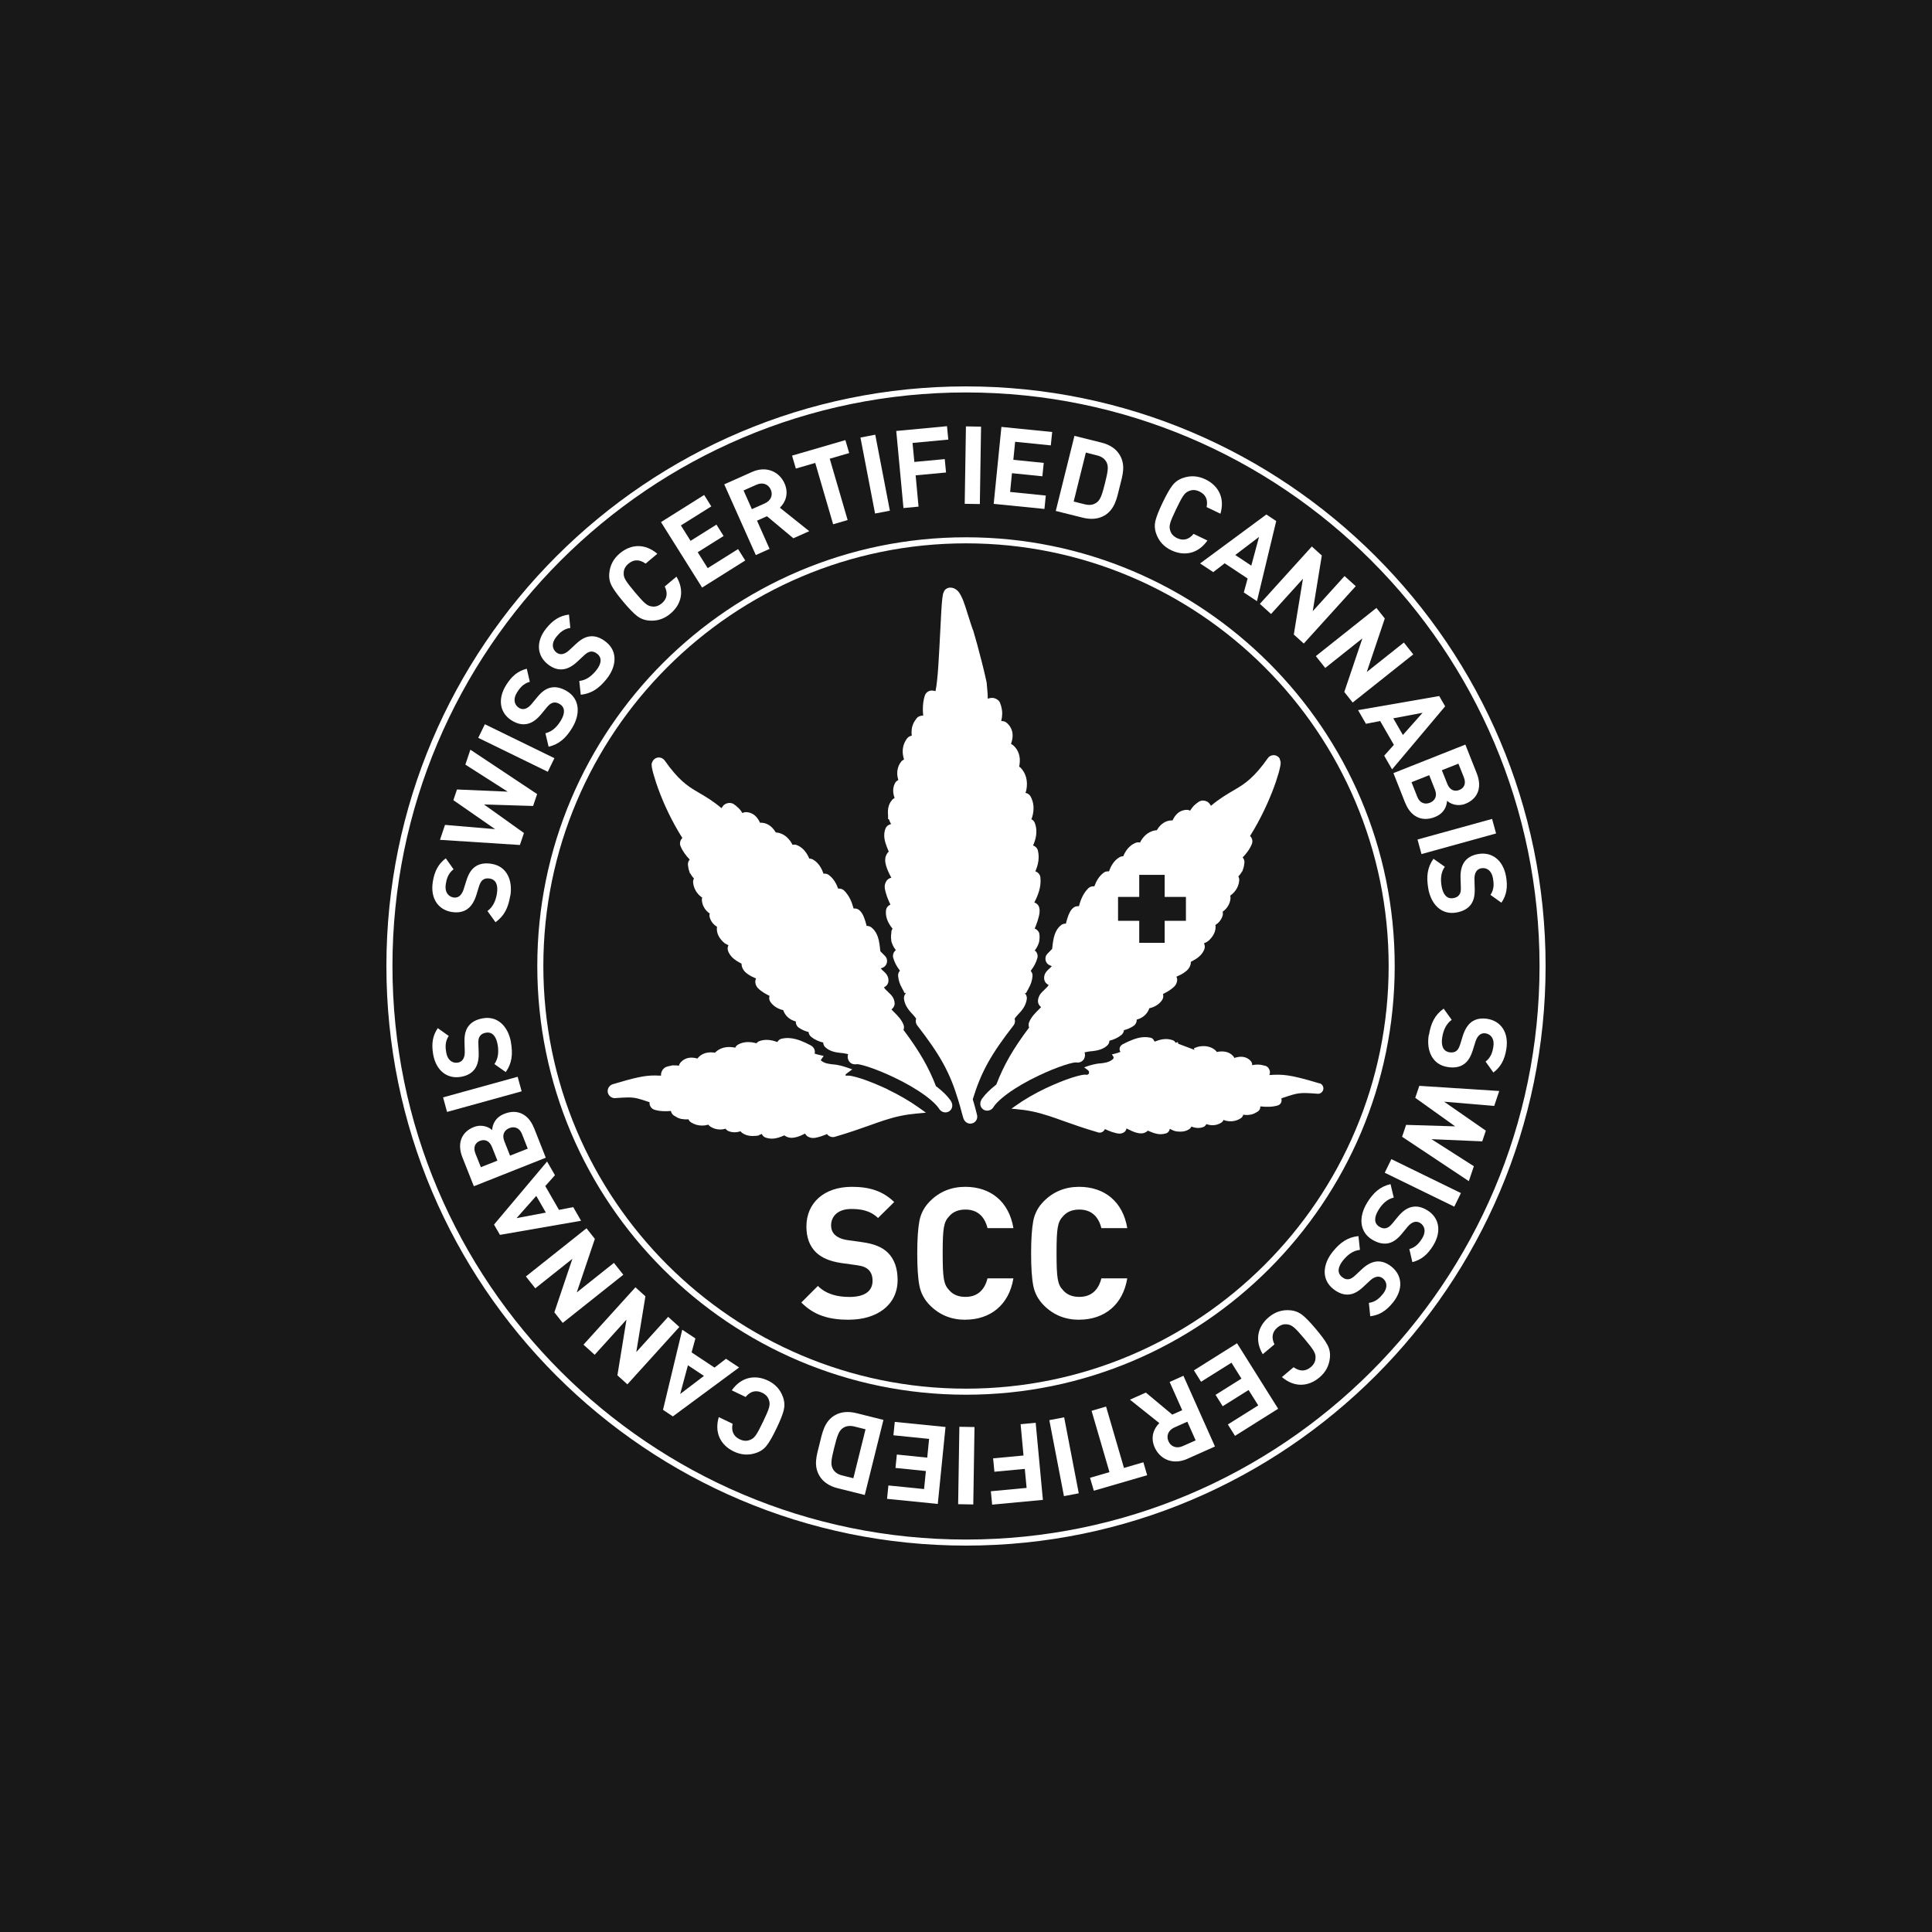 <?xml version="1.0" encoding="UTF-8"?> <svg xmlns="http://www.w3.org/2000/svg" id="a" viewBox="0 0 300 300"><rect y="0" width="300" height="300" fill="#181818"></rect><g><path d="M150,240c-49.63,0-90-40.37-90-90S100.37,60,150,60s90,40.37,90,90-40.37,90-90,90Zm0-179.06c-49.11,0-89.06,39.95-89.06,89.06s39.95,89.06,89.06,89.06,89.06-39.95,89.06-89.06-39.95-89.06-89.06-89.06Z" fill="#fff"></path><path d="M151.05,170.7c1.29-4.21,2.79-6.92,6.34-11.49,.23-.3,.27-.69,.16-1.03,.01-.01,.02-.03,.03-.04,.13-.18,.25-.34,.43-.53,.65-.67,1.29-1.41,1.43-2.48,.04-.29-.04-.59-.24-.83-.01-.02-.03-.03-.04-.05,.03-.03,.06-.06,.08-.09l.07,.07,.31-.57,.03-.02,.04-.12c.37-.61,.58-1.26,.64-1.94,.03-.29-.08-.59-.28-.82l.03-.05c.5-.65,.83-1.3,1.01-1.97,.11-.44-.07-.9-.42-1.16,.03-.04,.07-.08,.1-.12,.26-.35,.46-.76,.58-1.19,.02-.09,.03-.16,.04-.24,0-.02,0-.03,0-.05,.06-.32,.05-.67-.02-1.07l-.02-.08-.04-.07c-.16-.28-.38-.48-.64-.57,0,0,0-.01,0-.02l.06-.13c.03-.07,.07-.15,.1-.24,.18-.44,.33-.92,.45-1.37,.12-.48,.23-.96,.09-1.5-.09-.37-.39-.68-.76-.79,.59-1.16,1.11-2.45,.94-3.91-.04-.43-.37-.79-.78-.93,.42-.97,.68-2.07,.39-3.23-.09-.37-.38-.67-.75-.78,.05-.1,.1-.21,.14-.32,.45-1.15,.5-2.22,.14-3.17-.09-.26-.29-.47-.54-.59,.05-.11,.09-.22,.13-.34,.35-1.18,.26-2.29-.26-3.21-.16-.28-.45-.48-.78-.54,.06-.17,.12-.36,.15-.56,.23-1.29-.08-2.46-.87-3.31-.08-.08-.17-.15-.27-.21,.02-.09,.05-.19,.06-.3,.19-1.22-.15-2.28-.96-2.99-.1-.09-.23-.17-.36-.22,.01-.03,.02-.07,.03-.1,.19-.57,.26-1.08,.2-1.56-.08-.62-.39-1.2-.9-1.63-.19-.17-.46-.27-.73-.27-.04,0-.08,0-.12,0,.2-.82,.2-1.52,.02-2.16v-.03l-.02-.13-.03-.05s0-.04-.02-.07l-.04-.11c-.04-.16-.1-.34-.23-.52-.24-.31-.67-.53-1.08-.53-.29,0-.51,.06-.69,.14,0-.77-.08-1.5-.14-2.13v-.08s0-.05-.01-.08c0-.15-.03-.27-.06-.39l-.02-.1c-.04-.2-.09-.46-.17-.77-.13-.6-.33-1.38-.54-2.22-.46-1.84-.97-3.68-1.31-4.81-.03-.08-.06-.16-.1-.24-.19-.52-.4-1.19-.62-1.89-.17-.54-.34-1.1-.52-1.63-.17-.53-.41-1.2-.7-1.73-.12-.23-.27-.48-.5-.71-.19-.18-.57-.48-1.09-.48-.04,0-.09,0-.13,0-.03,0-.12,0-.22,.04-.54,.17-.67,.53-.71,.67-.06,.12-.09,.22-.12,.34-.04,.19-.07,.4-.1,.65-.06,.48-.1,1.1-.15,1.89-.05,.93-.11,2.04-.17,3.22l-.12,2.31c-.1,1.84-.21,3.93-.39,5.48-.06,.56-.14,1.07-.23,1.48-.15-.05-.33-.09-.52-.1h-.07c-.45,0-.88,.3-1.04,.72-.36,1.05-.37,2.19-.28,3.19-.05,0-.09-.01-.14-.01-.39,0-.76,.2-.95,.52-.02,.03-.05,.07-.08,.11-.15,.21-.39,.54-.51,1.03l-.05,.13v.04c-.09,.47-.09,.9-.04,1.28-.27,.04-.52,.18-.69,.38-.69,.86-.89,1.96-.57,3.11,.02,.07,.04,.14,.06,.21-.17,.07-.33,.18-.44,.32-.61,.78-.78,1.8-.46,2.81l.02,.05c-.24,.11-.44,.3-.55,.54-.33,.68-.34,1.44-.03,2.26-.14,.06-.27,.15-.38,.27-.77,.87-.68,1.94-.64,2.46h0v.54h.12l.03,.08c.04,.1,.08,.22,.13,.33,.06,.12,.12,.24,.19,.37-.39,.07-.73,.33-.87,.69-.27,.69-.26,1.45,.03,2.34,.12,.37,.26,.72,.39,1.03,.03,.07,.06,.14,.09,.21-.08,.06-.14,.13-.2,.21-.5,.68-.38,1.43-.21,2,.17,.59,.45,1.18,.69,1.62,.04,.08,.08,.16,.12,.23-.3,.05-.57,.22-.74,.47-.43,.63-.29,1.19-.18,1.64l.02,.08c.11,.44,.28,.93,.52,1.47,.08,.18,.16,.34,.24,.51-.37,.15-.65,.49-.69,.89-.09,.85,.16,1.68,.78,2.54,.06,.08,.11,.15,.17,.22l.07,.09c-.07,.09-.13,.19-.16,.31-.05,.16-.04,.3-.03,.37h0c-.07,.39-.07,.73-.02,1.04,0,.02,0,.03,0,.05,0,.08,.01,.15,.03,.22,.13,.45,.33,.86,.59,1.21,.03,.04,.07,.09,.1,.13-.34,.26-.53,.72-.42,1.15,.18,.69,.52,1.34,1.03,2l.02,.04c-.21,.23-.31,.53-.28,.83,.06,.67,.27,1.32,.64,1.93l.04,.12,.04,.03,.3,.6,.09-.09s.06,.06,.08,.09c-.02,.02-.03,.03-.04,.05-.19,.24-.28,.54-.24,.83,.15,1.07,.79,1.81,1.43,2.48,.18,.19,.3,.35,.43,.53,.01,.01,.02,.03,.03,.04-.12,.34-.07,.73,.15,1.03,3.59,4.63,5.09,7.34,6.39,11.64,.2,.65,.4,1.36,.59,2.1l.08,.28c.03,.12,.06,.23,.1,.35,.16,.56,.59,.91,1.1,.91,.35,0,.68-.17,.88-.45,.21-.29,.26-.67,.13-1.04-.18-.73-.39-1.5-.63-2.3Zm53.88-2.46c-.07-.02-.07-.02-.12-.03l-.04-.03h-.04c-4.6-1.38-5.58-1.37-7.63-1.25,.04-.09,.08-.21,.09-.35,.04-.31-.14-.73-.4-.92-.19-.15-.38-.18-.52-.21h-.04l-.4-.1h0c-.51-.09-.99-.03-1.4,.05,.02-.21-.04-.43-.18-.6-.3-.38-.76-.63-1.25-.69-.46-.06-.89,.04-1.21,.13-.04,.01-.09,.03-.12,.04-.03-.09-.08-.17-.14-.24-.65-.78-1.6-.83-2.3-.74-.11,.02-.19,.03-.28,.06-.04-.08-.1-.15-.16-.21-.62-.59-1.49-.82-2.53-.66-.23,.03-.42,.11-.6,.18-.09,.03-.18,.07-.27,.1l.08,.25-2.52-.95-.06-.26c-.12,.03-.23,.08-.33,.13-.09-.19-.26-.35-.47-.42-1.02-.37-2-.09-2.76,.21l-.09-.04c-.09-.28-.29-.48-.54-.54-.38-.09-.75-.12-1.14-.1-1.08,.07-2.14,.55-3.1,1.04-.4,.17-.63,.49-.61,.85,0,.14,.06,.28,.13,.4-.31,.12-.62,.22-.95,.3l-.38,.09,.22,.32c.08,.12,.06,.32-.06,.42-.59,.5-1.27,.58-2,.66h-.12c-.61,.08-1.24,.22-1.87,.44l-.48,.17,.41,.3c.08,.06,.16,.11,.27,.23,.04,.05,.07,.08,.09,.22,.01,.08-.03,.23-.09,.29-.07,.07-.14,.09-.21,.11-.04,0-.09,.01-.14,0h0c-.21-.04-.55,0-.76,.05-.39,.08-.89,.22-1.47,.4-1.15,.37-2.59,.96-4.05,1.64-1.71,.81-3.4,1.79-4.76,2.77l-.58,.41,.71,.06c1.8,.16,3.27,.46,5.08,1.05,.69,.22,1.41,.48,2.19,.76,1.51,.54,3.23,1.15,5.52,1.82,.24,.07,.52,.01,.73-.15,.13-.1,.24-.24,.29-.38,.16,.08,.33,.16,.51,.23,.39,.17,.78,.29,1.14,.38l.08,.02c.34,.08,.72,.16,1.19-.1,.23-.12,.39-.37,.43-.63,.11,.06,.22,.12,.34,.17,.38,.19,.8,.39,1.23,.5,.42,.11,.97,.2,1.49-.12,.09-.05,.17-.12,.23-.21,.08,.03,.17,.07,.25,.1,.48,.2,1.08,.46,1.77,.46,.26,0,.54-.04,.83-.13,.21-.06,.38-.21,.49-.42,.05-.09,.08-.19,.09-.29,.16,.08,.32,.16,.45,.22,.1,.04,.19,.08,.31,.12,.05,.02,.11,.03,.17,.04l.24,.04c.62,.05,1.28,.04,1.9-.4,.13-.09,.23-.23,.29-.37,.66,.27,1.31,.29,1.88,.06,.2-.08,.35-.25,.44-.44,.05,.02,.11,.04,.18,.06,.43,.13,1.29,.26,2.15-.29,.16-.1,.27-.25,.33-.42,.08,.04,.17,.07,.28,.1,.6,.16,1.51,.23,2.41-.36,.2-.13,.33-.33,.38-.55,.4,.07,.77,.06,1.16-.02h.05l.06-.02c.36-.08,.62-.23,.79-.34,.05-.03,.09-.05,.12-.07,.2-.1,.36-.28,.43-.51,.03-.11,.04-.22,.04-.33,.88,.09,1.8,.12,2.7-.14,.34-.1,.59-.41,.6-.76,0-.14,0-.25-.03-.35l.24-.08c2.39-.8,2.53-.85,5.43-.63,.39,.02,.77-.29,.84-.68,.08-.39-.16-.81-.54-.95Zm-99.02,4.99h0Zm31.95-4.07c-1.48-.69-2.92-1.28-4.08-1.66-.59-.19-1.1-.33-1.5-.41-.27-.06-.5-.07-.65-.07-.08,0-.16,0-.22,.02h0c-.08-.02-.08-.02-.1-.04,0-.01-.02-.06-.02-.09,0-.04,.01-.06,.01-.06h.01l.04-.05s.1-.09,.18-.15l.81-.6-.95-.33c-.65-.22-1.29-.37-1.93-.44h-.12c-.72-.09-1.33-.16-1.86-.61-.02-.02-.02-.05-.02-.07l.44-.64-.76-.17c-.23-.05-.44-.12-.65-.19,.02-.08,.04-.16,.04-.24,.02-.46-.27-.88-.77-1.1-.88-.46-1.95-.96-3.1-1.06h-.09c-.08-.01-.17-.02-.26-.02-.32,0-.64,.04-.95,.11-.28,.07-.51,.26-.65,.52-.62-.23-1.16-.34-1.67-.34-.38,0-.76,.06-1.11,.19-.19,.07-.35,.19-.48,.34-.05-.02-.11-.04-.17-.05-.37-.09-.74-.14-1.09-.14-.58,0-1.11,.13-1.58,.39-.2,.12-.36,.29-.45,.49-.09-.02-.18-.04-.28-.06-.22-.03-.44-.05-.65-.05-.83,0-1.56,.27-2.1,.78-.03,.03-.07,.06-.09,.1-.04-.01-.08-.02-.13-.02-.17-.02-.35-.03-.52-.03-.85,0-1.55,.3-2.02,.87-.02,.03-.05,.06-.07,.09-.24-.07-.57-.14-.93-.14-.1,0-.21,0-.31,.02-.55,.06-1.07,.35-1.42,.78-.11,.13-.18,.29-.21,.45-.22-.03-.42-.05-.62-.05-.09,0-.18,0-.27,.01v-.04l-.66,.15-.08,.02h-.01c-.15,.04-.39,.08-.63,.27-.33,.25-.56,.76-.51,1.16,0,.01,0,.02,0,.03-.35-.02-.67-.03-.99-.03-1.53,0-3.02,.31-6.34,1.31h-.02l-.08,.03s-.06,.01-.13,.04c-.51,.19-.82,.73-.71,1.25,.1,.5,.56,.89,1.08,.89,.97-.07,1.59-.11,2.1-.11,1.09,0,1.64,.18,3.27,.73h.03c0,.07,0,.13,0,.19,.02,.46,.35,.87,.79,1,.5,.15,1.05,.22,1.68,.22,.29,0,.58-.02,.85-.04,0,.04,.02,.08,.03,.12,.09,.3,.3,.55,.57,.67,.02,.01,.06,.03,.1,.06,.17,.11,.45,.28,.84,.37l.05,.02h.08c.23,.04,.45,.07,.68,.07,.12,0,.24,0,.36-.02,.09,.19,.23,.36,.41,.48,.52,.33,1.1,.5,1.72,.5,.3,0,.6-.04,.9-.12,.03,0,.06-.02,.08-.02,.08,.12,.19,.23,.32,.31,.46,.29,.97,.44,1.51,.44,.28,0,.56-.04,.84-.12,.11,.16,.27,.29,.45,.37,.3,.12,.62,.18,.94,.18,.3,0,.61-.05,.93-.16,.07,.1,.15,.19,.25,.26,.45,.32,.98,.48,1.6,.48,.16,0,.31-.01,.45-.02h0c.06,0,.08,0,.11,0l.44-.07v-.05c.09-.03,.17-.06,.26-.1,.06-.03,.12-.06,.18-.08,0,.01,.01,.03,.02,.04,.14,.27,.38,.47,.65,.55,.28,.09,.59,.14,.9,.14,.74,0,1.36-.26,1.87-.48,.03-.01,.06-.02,.08-.03,.05,.04,.11,.09,.17,.12,.28,.17,.6,.26,.95,.26,.29,0,.57-.07,.75-.11,.46-.12,.89-.32,1.28-.52,.02-.01,.04-.02,.06-.03,.1,.2,.26,.37,.46,.48,.25,.14,.51,.21,.79,.21,.22,0,.42-.04,.59-.08l.08-.02c.38-.09,.78-.22,1.19-.39,.1-.04,.2-.08,.29-.13,.03,.05,.07,.09,.12,.14,.22,.22,.51,.34,.81,.34,.1,0,.19-.01,.28-.04,2.3-.67,4.02-1.29,5.53-1.82,.79-.28,1.5-.54,2.19-.76,1.79-.58,3.24-.88,5.02-1.04l1.42-.13-1.16-.83c-1.38-.98-3.08-1.97-4.81-2.79Zm7.52-.39c-1.15-3-2.59-5.52-5.09-8.85,.11-.26,.11-.55,0-.82-.32-.79-.88-1.36-1.38-1.86-.09-.09-.17-.17-.26-.26-.08-.08-.15-.16-.22-.24,.29-.21,.49-.55,.49-.92-.02-.86-.56-1.36-.92-1.69l-.04-.04c-.47-.44-.57-.58-.59-.61-.02-.05-.06-.11-.11-.17h0c.34-.14,.62-.46,.68-.84,.07-.37-.02-.78-.24-1.11-.15-.22-.3-.37-.43-.48-.15-.13-.27-.25-.33-.31-.03-.05-.07-.09-.12-.14-.02-.02-.03-.04-.05-.07,.12-.03,.25-.07,.38-.14,.3-.14,.52-.45,.58-.8,.06-.35-.04-.71-.28-.95-.21-.22-.43-.44-.64-.65l-.11-.11c-.06-.57-.11-1.08-.22-1.55,0-.05,0-.1-.02-.14-.14-.6-.42-1.45-1.16-2.02-.18-.14-.42-.22-.66-.22h-.07s-.02-.08-.03-.13c-.11-.42-.22-.82-.38-1.2-.07-.18-.14-.34-.23-.5-.1-.17-.26-.43-.55-.66-.18-.14-.42-.22-.66-.22-.06,0-.11,0-.17,.01-.26-.94-.64-1.98-1.48-2.8-.2-.19-.47-.3-.76-.3-.05,0-.11,0-.16,.01-.28-.77-.69-1.55-1.45-2.12-.18-.14-.41-.21-.65-.21-.06,0-.11,0-.17,.01,0-.03-.02-.05-.03-.08-.24-.65-.67-1.58-1.61-2.12-.16-.09-.35-.15-.55-.15h-.03s-.03-.1-.06-.15c-.44-.97-1.07-1.63-1.88-1.95-.12-.05-.26-.07-.39-.07-.1,0-.19,.01-.28,.03-.03-.07-.07-.15-.11-.23-.57-.98-1.4-1.58-2.36-1.68h-.09s-.02,0-.03,0c-.01-.03-.03-.06-.04-.08-.57-.93-1.37-1.44-2.27-1.44-.05,0-.09,0-.14,0-.18-.42-.41-.75-.7-1.03-.4-.39-.95-.61-1.5-.61-.19,0-.37,.06-.53,.14-.2-.34-.48-.71-.87-1.01l-.14-.13-.07-.06-.04-.02h-.01c-.11-.1-.29-.25-.59-.32-.09-.02-.17-.03-.26-.03-.35,0-.72,.14-.94,.37-.15,.16-.25,.31-.32,.45-1.34-1.14-2.54-1.84-3.61-2.46l-.27-.16c-1.42-.83-2.86-1.82-4.94-4.78-.2-.29-.54-.48-.91-.48h-.02c-.42,.01-.79,.26-.97,.63-.15,.29-.16,.48-.12,.68,0,.1,.02,.2,.04,.31l.02,.09c.05,.28,.13,.61,.25,1.01,.18,.64,.51,1.68,1.02,2.99,.54,1.39,1.69,4.06,3.43,6.8,0,0,0,0-.01,.01-.34,.31-.45,.82-.28,1.24,.34,.83,.89,1.53,1.43,2.09-.03,.04-.06,.08-.09,.12-.17,.25-.23,.55-.17,.83,0,.04,.01,.08,.02,.12,.02,.19,.06,.49,.2,.82v.02l.05,.19,.07,.05c.16,.29,.35,.56,.58,.79-.1,.18-.15,.38-.14,.58,.11,1.28,.9,2.03,1.37,2.36,.02,.01,.03,.02,.05,.03-.05,.14-.07,.3-.05,.45,.07,.81,.52,1.55,1.22,2.03-.06,.19-.06,.4,0,.6,.21,.72,.68,1.18,1.14,1.47-.03,.11-.05,.23-.04,.36,.03,.98,.64,1.61,.93,1.92l.03,.03,.03,.02c.13,.13,.23,.2,.33,.27,.09,.05,.16,.09,.24,.12l.09,.05,.07,.03s.06,.03,.09,.04c-.01,.02-.02,.03-.03,.05-.12,.27-.14,.57-.04,.83,.22,.6,.64,1.09,1.28,1.52,.27,.18,.54,.32,.77,.44,.02,.01,.04,.02,.05,.03,0,.05,0,.11,0,.16,.09,.77,.6,1.21,.98,1.47,.39,.28,.84,.49,1.24,.66,.01,0,.02,0,.03,.01-.1,.21-.14,.44-.11,.66,.1,.65,.5,.95,.79,1.18l.07,.06c.3,.23,.65,.45,1.07,.66,.09,.04,.18,.09,.27,.13-.09,.31-.06,.66,.13,.93,.41,.61,1.05,1.05,1.86,1.26,.05,.01,.09,.02,.14,.03,.02,.08,.04,.15,.08,.22,.32,.75,1,1.32,1.87,1.54-.02,.36,.14,.73,.44,.95,.52,.37,1.05,.57,1.54,.69,.03,.29,.17,.56,.41,.75,.63,.51,1.28,.74,1.86,.89,.02,.3,.15,.59,.39,.78,.76,.65,1.64,.75,2.42,.84h.12c.31,.05,.63,.1,.95,.18-.03,.08-.06,.18-.07,.3-.03,.27,.06,.67,.31,.93,.22,.23,.45,.3,.61,.33,.07,.01,.15,.02,.23,.02,.06,0,.13,0,.19-.02h.05c.08,0,.25,0,.44,.04,.36,.07,.83,.2,1.38,.38,1.11,.36,2.52,.93,3.95,1.61,1.85,.87,3.59,1.89,4.91,2.86,.66,.49,1.2,.96,1.6,1.38,.18,.19,.33,.37,.45,.54,.23,.42,.62,.67,1.05,.67s.78-.23,.96-.59c.2-.41,.12-.9-.22-1.34-.46-.65-1.15-1.33-2.16-2.12Z" fill="#fff"></path><path d="M131.84,204.93c-3.08,0-5.42-.66-7.41-2.68l2.57-2.57c1.28,1.28,3.02,1.71,4.9,1.71,2.34,0,3.59-.88,3.59-2.51,0-.71-.2-1.31-.63-1.71-.4-.37-.85-.57-1.8-.71l-2.45-.34c-1.74-.26-3.02-.8-3.93-1.68-.97-.97-1.46-2.28-1.46-3.99,0-3.62,2.68-6.16,7.07-6.16,2.79,0,4.82,.68,6.56,2.36l-2.51,2.48c-1.28-1.23-2.82-1.4-4.16-1.4-2.11,0-3.13,1.17-3.13,2.56,0,.52,.17,1.06,.6,1.46,.4,.37,1.05,.68,1.88,.8l2.4,.34c1.85,.26,3.02,.77,3.88,1.57,1.08,1.03,1.57,2.51,1.57,4.3,0,3.93-3.28,6.16-7.53,6.16" fill="#fff"></path><path d="M149.89,204.93c-2.17,0-3.99-.74-5.47-2.22-.88-.88-1.43-1.91-1.65-3.05-.23-1.14-.34-2.82-.34-5.05s.12-3.91,.34-5.05c.23-1.17,.77-2.17,1.65-3.05,1.48-1.48,3.31-2.22,5.47-2.22,3.91,0,6.79,2.28,7.47,6.41h-4.02c-.43-1.74-1.51-2.88-3.42-2.88-1.08,0-1.94,.34-2.54,1.05-.83,.88-1,1.8-1,5.73s.17,4.85,1,5.73c.6,.71,1.45,1.05,2.54,1.05,1.91,0,2.99-1.14,3.42-2.88h4.02c-.68,4.14-3.59,6.42-7.47,6.42" fill="#fff"></path><path d="M167.57,204.93c-2.17,0-3.99-.74-5.47-2.22-.88-.88-1.43-1.91-1.65-3.05-.23-1.14-.34-2.82-.34-5.05s.12-3.91,.34-5.05c.23-1.17,.77-2.17,1.65-3.05,1.48-1.48,3.31-2.22,5.47-2.22,3.91,0,6.79,2.28,7.47,6.41h-4.02c-.43-1.74-1.51-2.88-3.42-2.88-1.08,0-1.94,.34-2.54,1.05-.83,.88-1,1.8-1,5.73s.17,4.85,1,5.73c.6,.71,1.45,1.05,2.54,1.05,1.91,0,2.99-1.14,3.42-2.88h4.02c-.68,4.14-3.59,6.42-7.47,6.42" fill="#fff"></path><path d="M198.75,117.87c-.17-.36-.55-.6-.96-.61h-.02c-.37,0-.71,.18-.91,.48-2.07,2.94-3.52,3.94-4.94,4.77l-.27,.16c-1.08,.63-2.28,1.33-3.62,2.46-.06-.14-.16-.29-.31-.45-.22-.23-.59-.37-.94-.37-.09,0-.17,0-.25,.03-.3,.07-.49,.22-.61,.32h0l-.11,.08-.44,.37h.01c-.24,.26-.43,.52-.58,.77-.14-.08-.31-.13-.48-.13h0c-.6,0-1.14,.23-1.55,.62-.28,.27-.51,.61-.69,1.02-.04,0-.08,0-.12,0-.91,0-1.71,.51-2.28,1.44-.02,.03-.03,.06-.05,.09h-.11c-.98,.11-1.81,.7-2.38,1.68-.04,.08-.08,.16-.11,.23-.09-.02-.19-.04-.28-.04-.14,0-.28,.03-.4,.08-.8,.32-1.44,.97-1.87,1.94-.02,.05-.04,.1-.06,.15h-.03c-.2,0-.39,.05-.55,.15-.94,.54-1.37,1.47-1.61,2.12-.01,.03-.02,.06-.03,.08-.06,0-.11-.01-.17-.01-.24,0-.47,.07-.65,.21-.76,.57-1.17,1.35-1.45,2.12-.05,0-.1-.01-.16-.01-.29,0-.56,.11-.76,.29-.84,.82-1.22,1.86-1.48,2.81-.06,0-.11-.01-.17-.01-.24,0-.48,.08-.66,.22-.29,.22-.45,.48-.55,.66-.08,.16-.16,.32-.23,.49-.15,.38-.27,.79-.38,1.21-.01,.04-.02,.09-.03,.13-.02,0-.04,0-.07,0-.24,0-.48,.08-.66,.22-.74,.56-1.01,1.42-1.16,2.01-.01,.04-.02,.09-.02,.14-.11,.48-.16,.99-.22,1.55l-.11,.11c-.21,.21-.43,.43-.65,.67-.23,.23-.33,.59-.27,.94,.06,.36,.28,.65,.59,.8,.13,.07,.26,.11,.38,.14-.02,.02-.03,.04-.05,.07-.04,.04-.08,.09-.12,.14-.07,.07-.18,.18-.33,.31-.13,.11-.28,.26-.43,.47-.22,.33-.31,.74-.24,1.11,.07,.37,.33,.69,.68,.83-.01,.02-.02,.03-.03,.05-.02,.02-.06,.09-.09,.16-.01,.01-.11,.14-.58,.59l-.04,.04c-.36,.33-.89,.83-.92,1.68,0,.37,.2,.72,.49,.92-.07,.08-.14,.16-.22,.24-.08,.09-.17,.17-.26,.26-.5,.5-1.06,1.07-1.38,1.86-.11,.27-.1,.56,0,.82-2.5,3.33-3.94,5.85-5.09,8.85-1.01,.8-1.7,1.48-2.17,2.14-.33,.43-.41,.92-.21,1.33,.18,.36,.55,.59,.96,.59,.44,0,.83-.25,1.05-.67,.12-.17,.27-.35,.45-.54,.4-.43,.94-.89,1.6-1.38,1.32-.98,3.06-1.99,4.91-2.86,1.43-.68,2.84-1.25,3.95-1.61,.56-.18,1.02-.31,1.38-.38,.2-.04,.37-.05,.45-.05h.05c.06,.01,.13,.02,.19,.02,.08,0,.16,0,.24-.02,.15-.03,.39-.1,.61-.33,.25-.26,.33-.66,.31-.92-.02-.12-.04-.22-.07-.31,.32-.08,.63-.13,.94-.17h.12c.78-.1,1.65-.2,2.42-.86,.23-.19,.37-.48,.38-.78,.58-.15,1.23-.39,1.86-.9,.23-.18,.37-.45,.4-.74,.49-.13,1.01-.32,1.53-.69,.31-.23,.47-.59,.45-.95,.87-.22,1.55-.79,1.88-1.56,.03-.06,.05-.13,.07-.2,.04,0,.08-.02,.13-.03,.82-.21,1.46-.65,1.87-1.26,.18-.27,.22-.62,.13-.93,.09-.04,.18-.09,.27-.13,.41-.21,.77-.43,1.06-.66l.07-.06c.29-.22,.69-.53,.79-1.18,.04-.23,0-.45-.11-.65,.01,0,.02-.01,.03-.01,.39-.17,.85-.38,1.24-.67,.37-.26,.88-.69,.97-1.44,0-.07,0-.13,0-.19,.02-.01,.04-.02,.06-.03,.23-.13,.5-.27,.77-.44,.64-.42,1.06-.92,1.28-1.51,.11-.29,.07-.62-.07-.89,.03-.02,.06-.03,.09-.04l.06-.03,.1-.05c.08-.04,.15-.07,.22-.11,.13-.08,.24-.16,.37-.29,0,0,.02-.01,.03-.03,.3-.32,.9-.95,.94-1.94,0-.12-.01-.24-.04-.35,.46-.29,.92-.75,1.13-1.47,.06-.2,.05-.41,0-.6,.7-.49,1.15-1.23,1.22-2.04,.02-.15,0-.31-.05-.45,.02-.01,.03-.02,.05-.04,.46-.33,1.26-1.07,1.36-2.34,.01-.22-.04-.42-.14-.6,.23-.24,.42-.5,.58-.79l.06-.04,.06-.21v-.03c.15-.33,.18-.63,.21-.82,0-.05,0-.09,.02-.12,.06-.28,0-.58-.17-.83-.03-.04-.06-.08-.09-.12,.54-.56,1.1-1.26,1.43-2.09,.17-.42,.06-.93-.28-1.23h-.01c1.74-2.76,2.88-5.43,3.43-6.82,.51-1.3,.84-2.34,1.02-2.98,.11-.4,.19-.73,.24-1l.02-.1c.02-.11,.03-.21,.04-.31,.03-.2,.02-.4-.13-.7Zm-14.6,25.11h-3.3v3.42h-3.95v-3.42h-3.29v-3.71h3.29v-3.42h3.95v3.42h3.3v3.71Z" fill="#fff"></path><g><path d="M79.22,139.12c-.29,1.8-.9,3.1-2.28,4.08l-1.25-1.74c.87-.63,1.29-1.6,1.47-2.7,.22-1.37-.17-2.18-1.12-2.34-.42-.07-.79,0-1.06,.2-.25,.2-.41,.45-.59,.98l-.43,1.4c-.32,.99-.75,1.69-1.36,2.14-.66,.47-1.47,.63-2.47,.47-2.12-.35-3.34-2.15-2.92-4.72,.27-1.63,.86-2.75,2.01-3.61l1.21,1.7c-.84,.63-1.09,1.52-1.21,2.3-.2,1.23,.38,1.94,1.2,2.08,.3,.05,.63,0,.91-.21,.25-.2,.5-.55,.65-1.02l.43-1.37c.33-1.06,.74-1.69,1.29-2.12,.7-.54,1.62-.68,2.66-.5,2.3,.38,3.29,2.5,2.88,4.99Z" fill="#fff"></path><path d="M83.41,123.29l-.63,1.86-7.62-.23,6.2,4.43-.63,1.86-12.41-.8,.78-2.32,7.78,.66-6.48-4.5,.56-1.66,7.88,.34-6.58-4.2,.78-2.32,10.36,6.89Z" fill="#fff"></path><path d="M85.06,119.84l-10.8-5.27,1.03-2.11,10.8,5.27-1.03,2.11Z" fill="#fff"></path><path d="M88.84,113.04c-.95,1.55-2.01,2.53-3.65,2.91l-.5-2.09c1.05-.25,1.8-.99,2.38-1.94,.72-1.18,.67-2.09-.15-2.59-.36-.22-.72-.31-1.06-.21-.31,.09-.55,.25-.92,.68l-.93,1.13c-.67,.8-1.34,1.28-2.07,1.46-.79,.19-1.6,.03-2.46-.5-1.83-1.12-2.27-3.26-.91-5.48,.87-1.41,1.84-2.22,3.23-2.57l.47,2.03c-1.02,.27-1.58,.99-2,1.67-.65,1.06-.38,1.94,.32,2.38,.26,.16,.59,.24,.92,.15,.31-.09,.67-.32,.99-.7l.91-1.1c.7-.86,1.33-1.29,1.99-1.47,.85-.23,1.75-.01,2.66,.54,1.99,1.22,2.09,3.56,.77,5.71Z" fill="#fff"></path><path d="M94.17,105.46c-1.15,1.42-2.32,2.25-3.99,2.42l-.23-2.14c1.07-.11,1.91-.76,2.61-1.62,.87-1.08,.93-1.98,.18-2.59-.33-.27-.68-.4-1.02-.35-.32,.05-.58,.18-1,.56l-1.07,1c-.76,.71-1.49,1.1-2.24,1.19-.81,.09-1.59-.18-2.38-.81-1.67-1.35-1.84-3.52-.21-5.55,1.04-1.29,2.11-1.97,3.53-2.14l.21,2.08c-1.04,.13-1.69,.78-2.19,1.4-.78,.97-.63,1.88,.02,2.4,.24,.19,.55,.31,.89,.26,.32-.05,.71-.23,1.07-.57l1.05-.98c.81-.76,1.48-1.11,2.16-1.2,.88-.12,1.74,.21,2.57,.88,1.81,1.46,1.62,3.8,.04,5.76Z" fill="#fff"></path><path d="M104.11,95.28c-.98,.83-2.09,1.19-3.33,1.08-.74-.06-1.37-.32-1.91-.75-.54-.43-1.23-1.15-2.08-2.16-.85-1.01-1.44-1.81-1.77-2.42-.34-.62-.48-1.27-.41-2.01,.11-1.24,.65-2.27,1.63-3.09,1.77-1.49,3.94-1.55,5.83,.06l-1.82,1.53c-.86-.62-1.78-.73-2.65,0-.49,.41-.75,.89-.75,1.45-.04,.72,.23,1.19,1.73,2.98,1.5,1.78,1.93,2.13,2.64,2.22,.54,.09,1.06-.08,1.55-.49,.87-.73,.92-1.66,.45-2.61l1.82-1.53c1.27,2.13,.82,4.28-.94,5.75Z" fill="#fff"></path><path d="M109.03,91.25l-6.39-10.18,6.7-4.21,1.11,1.77-4.72,2.96,1.5,2.39,4.02-2.52,1.11,1.77-4.02,2.52,1.55,2.47,4.72-2.96,1.11,1.77-6.7,4.21Z" fill="#fff"></path><path d="M123.19,83.58l-4.1-3.42-1.54,.69,1.95,4.38-2.14,.96-4.9-10.98,4.3-1.92c2.23-1,4.24-.06,5.06,1.77,.69,1.54,.17,2.92-.72,3.78l4.56,3.64-2.48,1.11Zm-5.71-8.32l-2.02,.9,1.29,2.9,2.02-.9c.94-.42,1.29-1.3,.91-2.14-.38-.85-1.26-1.17-2.2-.76Z" fill="#fff"></path><path d="M128.84,71.22l2.78,9.53-2.25,.66-2.78-9.53-3.01,.88-.59-2.01,8.28-2.41,.59,2.01-3.01,.88Z" fill="#fff"></path><path d="M135.88,79.74l-2.27-11.8,2.3-.44,2.27,11.8-2.3,.44Z" fill="#fff"></path><path d="M141.7,68.79l.28,2.94,4.72-.44,.2,2.08-4.72,.44,.45,4.86-2.34,.22-1.12-11.97,7.88-.74,.2,2.08-5.55,.52Z" fill="#fff"></path><path d="M149.8,78.23l.19-12.02,2.35,.04-.19,12.02-2.35-.04Z" fill="#fff"></path><path d="M154.3,78.25l1.2-11.96,7.88,.79-.21,2.08-5.54-.56-.28,2.8,4.72,.48-.21,2.08-4.72-.48-.29,2.91,5.54,.56-.21,2.08-7.88-.79Z" fill="#fff"></path><path d="M171.51,80.04c-.96,.58-2.14,.65-3.36,.35l-4.21-1.05,2.9-11.66,4.21,1.05c1.21,.3,2.22,.92,2.8,1.88,.99,1.64,.46,3.21,.02,4.96-.43,1.75-.73,3.49-2.36,4.48Zm.35-8.19c-.28-.57-.74-.95-1.53-1.14l-1.72-.43-1.89,7.6,1.72,.43c.79,.19,1.37,.08,1.88-.3,.56-.42,.83-1.24,1.27-3.01,.44-1.77,.56-2.52,.26-3.15Z" fill="#fff"></path><path d="M181.88,85.45c-1.16-.55-1.94-1.42-2.35-2.59-.25-.7-.27-1.38-.1-2.05,.17-.67,.54-1.59,1.11-2.78,.57-1.19,1.06-2.06,1.48-2.61,.42-.57,.97-.96,1.66-1.2,1.17-.41,2.34-.34,3.49,.21,2.09,1,3.04,2.96,2.34,5.34l-2.15-1.03c.22-1.04-.07-1.92-1.09-2.41-.58-.28-1.12-.31-1.63-.09-.67,.26-.99,.7-2,2.8-1.01,2.1-1.15,2.63-.94,3.31,.14,.53,.51,.94,1.08,1.21,1.02,.49,1.89,.16,2.56-.66l2.15,1.03c-1.42,2.03-3.56,2.5-5.63,1.51Z" fill="#fff"></path><path d="M193.14,91.99l.59-2.16-3.56-2.36-1.78,1.37-2.04-1.35,10.29-7.6,1.53,1.02-2.99,12.44-2.04-1.35Zm2.35-8.61l-3.68,2.8,2.49,1.65,1.2-4.45Z" fill="#fff"></path><path d="M200.9,98.53l1.42-8.66-4.95,5.47-1.74-1.57,8.07-8.91,1.55,1.4-1.41,8.65,4.94-5.46,1.74,1.57-8.07,8.91-1.55-1.4Z" fill="#fff"></path><path d="M208.74,107.45l2.81-8.32-5.77,4.59-1.46-1.84,9.41-7.48,1.3,1.64-2.8,8.31,5.76-4.58,1.46,1.84-9.41,7.48-1.3-1.64Z" fill="#fff"></path><path d="M214.95,117.33l1.49-1.67-2.13-3.7-2.21,.43-1.22-2.12,12.6-2.19,.92,1.6-8.24,9.79-1.22-2.12Zm5.95-6.65l-4.55,.86,1.49,2.59,3.06-3.45Z" fill="#fff"></path><path d="M218.22,124.73l-1.85-4.68,11.17-4.43,1.78,4.49c.86,2.18,.14,3.94-1.77,4.7-1.24,.49-2.36,0-2.85-.47-.05,.8-.41,1.94-1.9,2.53-2.09,.83-3.78-.15-4.57-2.15Zm4.61-2.08l-.9-2.28-2.75,1.09,.9,2.28c.39,.99,1.21,1.21,1.96,.91,.75-.3,1.18-1.01,.79-2Zm4.48-1.94l-.85-2.13-2.57,1.02,.85,2.13c.37,.93,1.09,1.24,1.86,.94,.77-.3,1.08-1.03,.71-1.95Z" fill="#fff"></path><path d="M220.11,130.36l11.58-3.2,.62,2.26-11.58,3.2-.62-2.26Z" fill="#fff"></path><path d="M221.78,137.95c-.31-1.8-.17-3.23,.81-4.6l1.76,1.24c-.62,.88-.69,1.94-.5,3.03,.24,1.36,.88,2.01,1.83,1.84,.42-.07,.75-.25,.93-.54,.18-.27,.25-.56,.23-1.12l-.05-1.47c-.03-1.04,.16-1.84,.58-2.47,.47-.66,1.18-1.08,2.18-1.25,2.11-.37,3.86,.94,4.31,3.5,.28,1.63,.09,2.88-.72,4.06l-1.7-1.21c.59-.87,.53-1.79,.39-2.57-.21-1.23-1-1.71-1.81-1.57-.3,.05-.6,.21-.79,.5-.18,.27-.29,.68-.28,1.18l.04,1.43c.04,1.11-.14,1.84-.52,2.42-.49,.74-1.3,1.17-2.35,1.35-2.3,.4-3.93-1.29-4.35-3.77Z" fill="#fff"></path></g><g><path d="M221.89,160.7c.29-1.8,.9-3.1,2.28-4.08l1.25,1.74c-.87,.63-1.29,1.6-1.47,2.7-.22,1.37,.17,2.18,1.12,2.34,.42,.07,.79,0,1.06-.2,.25-.2,.41-.45,.59-.98l.43-1.4c.32-.99,.76-1.69,1.36-2.14,.66-.47,1.47-.63,2.47-.47,2.11,.35,3.34,2.15,2.92,4.72-.27,1.63-.86,2.75-2.01,3.61l-1.21-1.7c.84-.63,1.09-1.52,1.21-2.3,.2-1.23-.38-1.94-1.2-2.08-.3-.05-.63,0-.91,.21-.26,.2-.5,.55-.65,1.02l-.43,1.37c-.33,1.06-.74,1.69-1.29,2.12-.7,.54-1.62,.68-2.67,.5-2.3-.38-3.29-2.5-2.88-4.99Z" fill="#fff"></path><path d="M217.71,176.53l.63-1.86,7.62,.23-6.2-4.43,.63-1.86,12.41,.8-.78,2.32-7.78-.66,6.48,4.5-.56,1.66-7.88-.34,6.58,4.2-.78,2.32-10.36-6.89Z" fill="#fff"></path><path d="M216.05,179.99l10.8,5.27-1.03,2.11-10.8-5.27,1.03-2.11Z" fill="#fff"></path><path d="M212.27,186.78c.95-1.55,2.01-2.53,3.65-2.91l.5,2.09c-1.05,.25-1.8,.99-2.38,1.94-.72,1.18-.67,2.09,.15,2.59,.36,.22,.72,.31,1.06,.21,.31-.09,.55-.25,.92-.68l.93-1.13c.67-.8,1.34-1.28,2.07-1.46,.79-.19,1.6-.03,2.46,.5,1.83,1.12,2.28,3.26,.91,5.48-.87,1.41-1.84,2.22-3.23,2.57l-.47-2.03c1.02-.27,1.58-.99,2-1.67,.65-1.06,.38-1.94-.32-2.38-.26-.16-.59-.24-.92-.15-.31,.09-.67,.32-.99,.7l-.91,1.1c-.7,.86-1.33,1.29-1.99,1.47-.85,.23-1.75,.01-2.66-.54-1.99-1.22-2.09-3.56-.77-5.71Z" fill="#fff"></path><path d="M206.95,194.36c1.14-1.42,2.31-2.25,3.99-2.42l.23,2.14c-1.07,.11-1.91,.76-2.61,1.62-.87,1.08-.93,1.98-.18,2.59,.33,.27,.68,.4,1.02,.35,.32-.05,.58-.18,1-.56l1.07-1c.76-.71,1.49-1.1,2.24-1.19,.81-.09,1.59,.18,2.38,.81,1.67,1.35,1.84,3.52,.21,5.55-1.04,1.29-2.11,1.97-3.53,2.14l-.21-2.08c1.04-.13,1.69-.78,2.19-1.4,.78-.97,.63-1.88-.02-2.4-.24-.19-.55-.31-.89-.26-.32,.05-.71,.23-1.07,.57l-1.05,.98c-.81,.76-1.48,1.11-2.16,1.2-.88,.12-1.74-.21-2.57-.88-1.81-1.46-1.62-3.8-.04-5.76Z" fill="#fff"></path><path d="M197.01,204.54c.98-.83,2.09-1.19,3.33-1.08,.74,.06,1.37,.32,1.91,.75,.54,.43,1.23,1.15,2.08,2.16,.85,1.01,1.44,1.81,1.77,2.42,.34,.62,.48,1.28,.41,2.01-.11,1.24-.65,2.27-1.63,3.09-1.77,1.49-3.94,1.55-5.83-.06l1.82-1.53c.86,.62,1.78,.73,2.65,0,.49-.41,.75-.89,.75-1.45,.04-.72-.23-1.19-1.73-2.98-1.5-1.78-1.93-2.13-2.64-2.22-.54-.09-1.06,.08-1.55,.49-.87,.73-.92,1.66-.45,2.61l-1.82,1.53c-1.27-2.13-.82-4.28,.94-5.75Z" fill="#fff"></path><path d="M192.08,208.57l6.39,10.18-6.7,4.21-1.11-1.77,4.72-2.96-1.5-2.39-4.02,2.52-1.11-1.77,4.02-2.52-1.55-2.47-4.72,2.96-1.11-1.77,6.7-4.21Z" fill="#fff"></path><path d="M177.93,216.24l4.1,3.42,1.54-.69-1.95-4.38,2.14-.96,4.9,10.98-4.3,1.92c-2.24,1-4.24,.06-5.06-1.77-.69-1.54-.17-2.92,.72-3.78l-4.56-3.64,2.48-1.11Zm5.71,8.32l2.02-.9-1.29-2.9-2.02,.9c-.94,.42-1.29,1.3-.91,2.14,.38,.85,1.26,1.17,2.2,.76Z" fill="#fff"></path><path d="M172.28,228.6l-2.78-9.53,2.25-.66,2.78,9.53,3.01-.88,.59,2.01-8.28,2.41-.59-2.01,3.02-.88Z" fill="#fff"></path><path d="M165.24,220.08l2.27,11.8-2.3,.44-2.27-11.8,2.3-.44Z" fill="#fff"></path><path d="M159.41,231.03l-.28-2.94-4.72,.44-.2-2.08,4.72-.44-.45-4.86,2.34-.22,1.12,11.97-7.88,.74-.2-2.08,5.55-.52Z" fill="#fff"></path><path d="M151.32,221.59l-.19,12.02-2.35-.04,.19-12.02,2.35,.04Z" fill="#fff"></path><path d="M146.82,221.57l-1.2,11.96-7.88-.79,.21-2.08,5.54,.56,.28-2.8-4.72-.48,.21-2.08,4.72,.48,.29-2.91-5.54-.56,.21-2.08,7.88,.79Z" fill="#fff"></path><path d="M129.61,219.78c.96-.58,2.14-.65,3.36-.35l4.21,1.05-2.9,11.66-4.21-1.05c-1.21-.3-2.22-.92-2.8-1.88-.99-1.64-.46-3.21-.02-4.96,.43-1.75,.73-3.49,2.36-4.48Zm-.35,8.19c.28,.57,.74,.95,1.53,1.14l1.72,.43,1.89-7.6-1.72-.43c-.79-.19-1.37-.08-1.88,.3-.56,.42-.83,1.24-1.27,3.01-.44,1.77-.56,2.52-.26,3.15Z" fill="#fff"></path><path d="M119.24,214.37c1.16,.55,1.94,1.42,2.35,2.59,.25,.7,.27,1.38,.1,2.05-.17,.67-.54,1.59-1.11,2.78-.57,1.19-1.06,2.06-1.48,2.61-.42,.57-.97,.96-1.66,1.2-1.17,.41-2.34,.34-3.49-.21-2.09-1-3.04-2.96-2.34-5.34l2.15,1.03c-.22,1.04,.07,1.92,1.09,2.41,.58,.28,1.12,.31,1.63,.09,.67-.26,.99-.7,2-2.8,1.01-2.1,1.15-2.63,.94-3.31-.14-.53-.51-.94-1.08-1.21-1.02-.49-1.89-.16-2.56,.66l-2.15-1.03c1.42-2.03,3.56-2.5,5.63-1.51Z" fill="#fff"></path><path d="M107.98,207.84l-.59,2.16,3.56,2.36,1.78-1.37,2.04,1.35-10.29,7.6-1.53-1.02,2.99-12.44,2.04,1.35Zm-2.35,8.61l3.68-2.8-2.49-1.65-1.2,4.45Z" fill="#fff"></path><path d="M100.22,201.29l-1.42,8.66,4.95-5.47,1.74,1.57-8.07,8.91-1.55-1.4,1.41-8.65-4.94,5.46-1.74-1.57,8.07-8.91,1.55,1.4Z" fill="#fff"></path><path d="M92.37,192.37l-2.81,8.32,5.77-4.59,1.46,1.84-9.41,7.48-1.3-1.64,2.8-8.31-5.76,4.58-1.46-1.84,9.41-7.48,1.3,1.64Z" fill="#fff"></path><path d="M86.16,182.5l-1.49,1.67,2.13,3.7,2.21-.43,1.22,2.12-12.6,2.19-.92-1.6,8.24-9.79,1.22,2.12Zm-5.95,6.65l4.55-.86-1.49-2.59-3.06,3.45Z" fill="#fff"></path><path d="M82.9,175.09l1.85,4.68-11.17,4.43-1.78-4.49c-.86-2.18-.14-3.94,1.77-4.7,1.24-.49,2.36,0,2.85,.47,.05-.8,.41-1.94,1.9-2.53,2.09-.83,3.78,.15,4.57,2.15Zm-9.08,4.02l.85,2.13,2.57-1.02-.85-2.13c-.37-.93-1.09-1.24-1.86-.94-.77,.3-1.08,1.03-.71,1.95Zm4.48-1.94l.9,2.28,2.75-1.09-.9-2.28c-.39-.99-1.21-1.21-1.96-.91-.75,.3-1.18,1.01-.79,2Z" fill="#fff"></path><path d="M81,169.46l-11.58,3.2-.62-2.26,11.58-3.2,.62,2.26Z" fill="#fff"></path><path d="M79.34,161.87c.31,1.8,.17,3.23-.81,4.6l-1.76-1.24c.62-.88,.69-1.94,.5-3.03-.24-1.36-.88-2.01-1.83-1.84-.42,.07-.75,.25-.93,.54-.18,.27-.25,.56-.23,1.12l.05,1.47c.03,1.04-.16,1.84-.58,2.47-.47,.66-1.18,1.08-2.18,1.25-2.11,.37-3.86-.94-4.31-3.5-.28-1.63-.09-2.88,.72-4.06l1.7,1.21c-.59,.87-.53,1.79-.39,2.57,.21,1.23,1,1.71,1.81,1.57,.3-.05,.6-.21,.79-.5,.18-.27,.29-.68,.28-1.18l-.04-1.43c-.04-1.11,.14-1.84,.52-2.42,.49-.74,1.3-1.17,2.35-1.35,2.3-.4,3.93,1.29,4.35,3.77Z" fill="#fff"></path></g><path d="M150,216.57c-36.71,0-66.57-29.86-66.57-66.57s29.86-66.57,66.57-66.57,66.57,29.86,66.57,66.57-29.86,66.57-66.57,66.57Zm0-132.2c-36.19,0-65.63,29.44-65.63,65.63s29.44,65.63,65.63,65.63,65.63-29.44,65.63-65.63-29.44-65.63-65.63-65.63Z" fill="#fff"></path></g></svg> 